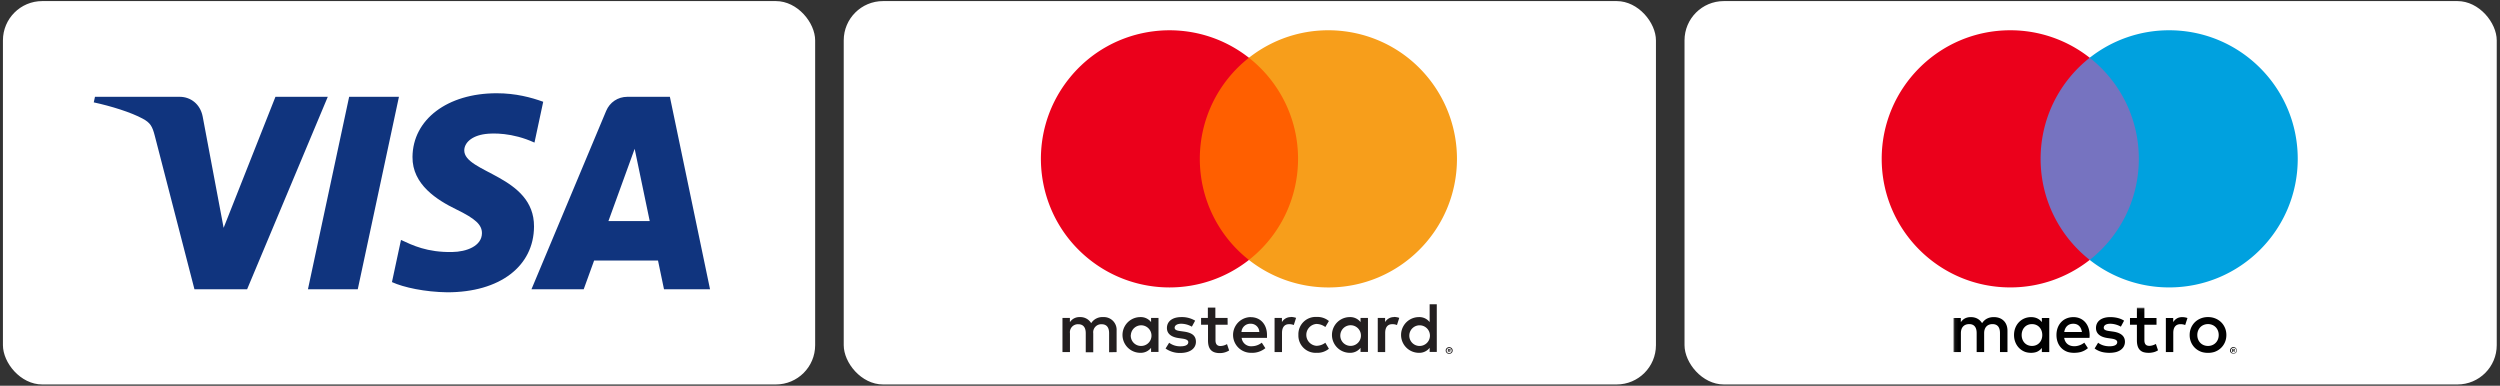 <svg width="700" height="108" xmlns="http://www.w3.org/2000/svg" xmlns:xlink="http://www.w3.org/1999/xlink"><rect width="100%" height="100%" fill="#333333" stroke="none"/><defs><path id="a" d="M.078.047h79.404V13H.078z"/></defs><g transform="translate(.48)" fill="none" fill-rule="evenodd"><rect fill="#FFF" x=".341" y=".305" width="227.422" height="107.344" rx="11"/><rect fill="#FFF" x="235.763" y=".305" width="227.422" height="107.344" rx="11"/><rect fill="#FFF" x="471.185" y=".305" width="227.422" height="107.344" rx="11"/><path d="m111.222 27.106-11.53 53.892H85.744L97.28 27.106h13.942Zm58.658 34.79 7.345-20.229 4.217 20.23H169.88Zm15.561 19.102h12.89l-11.244-53.892h-11.91c-2.673 0-4.934 1.557-5.934 3.95l-20.916 49.942h14.628l2.916-8.048h17.89l1.68 8.048ZM149.044 63.41c.067-14.243-19.667-15.017-19.53-21.362.044-1.943 1.885-4 5.911-4.527 2-.26 7.5-.46 13.747 2.407l2.447-11.433c-3.345-1.208-7.672-2.385-13.04-2.385-13.778 0-23.48 7.332-23.56 17.832-.085 7.752 6.924 12.079 12.212 14.663 5.429 2.637 7.247 4.332 7.234 6.703-.044 3.606-4.345 5.208-8.35 5.257-7.008.124-11.083-1.885-14.318-3.385l-2.53 11.805c3.256 1.495 9.265 2.783 15.508 2.858 14.641 0 24.225-7.243 24.27-18.433ZM91.298 27.106 68.71 80.998H53.967L42.852 37.986c-.681-2.655-1.27-3.61-3.318-4.734-3.345-1.823-8.88-3.527-13.761-4.589l.34-1.557h23.721c3.027 0 5.744 2.004 6.43 5.495l5.87 31.19 14.51-36.685h14.654Z" fill="#10347E"/><path d="M316.16 93.807a2.891 2.891 0 1 1 2.9 3.06 2.87 2.87 0 0 1-2.92-3.06h.02Zm7.74 0v-4.78h-2.08v1.16a3.632 3.632 0 0 0-3-1.4 5 5 0 0 0 0 10 3.628 3.628 0 0 0 3-1.4v1.16h2.08v-4.74Zm70.23 0a2.889 2.889 0 1 1 5.77.34 2.89 2.89 0 0 1-2.87 2.72 2.87 2.87 0 0 1-2.9-3.06Zm11 4.06v.24h.22a.226.226 0 0 0 .12 0 .109.109 0 0 0 0-.09.111.111 0 0 0 0-.09.208.208 0 0 0-.12 0l-.22-.06Zm.22-.17a.39.39 0 0 1 .26.08c.063.05.096.13.09.21a.24.24 0 0 1-.07.18.353.353 0 0 1-.21.09l.29.33h-.23l-.27-.33h-.09v.33h-.19v-.88l.42-.01Zm-.06 1.19a.703.703 0 0 0 .52-.22.74.74 0 0 0 0-1 .726.726 0 0 0-.81-.16.737.737 0 0 0-.24.16.739.739 0 0 0 0 1 .74.74 0 0 0 .24.16c.1.044.21.065.32.06h-.03Zm0-1.69a.99.99 0 0 1 .38.07c.115.048.22.115.31.2a.922.922 0 0 1 0 1.34.995.995 0 0 1-.31.2.943.943 0 0 1-.38.08 1 1 0 0 1-.9-.58.94.94 0 0 1 0-.74c.05-.111.123-.213.21-.3a.98.98 0 0 1 .72-.269h-.03Zm-3.47-3.39v-8.62h-2v5a3.632 3.632 0 0 0-3-1.4 5 5 0 0 0 0 10 3.628 3.628 0 0 0 3-1.4v1.16h2v-4.74Zm-52.11-3.16a2.37 2.37 0 0 1 2.42 2.319h-5a2.459 2.459 0 0 1 2.54-2.318h.04Zm0-1.86a5 5 0 1 0 .139 10 5.805 5.805 0 0 0 3.97-1.3l-1-1.54a4.556 4.556 0 0 1-2.78 1 2.649 2.649 0 0 1-2.858-2.34h7.099v-.8c0-3-1.86-5-4.54-5l-.03-.02Zm25.1 5a2.89 2.89 0 1 1 2.9 3.06 2.868 2.868 0 0 1-2.9-3.06Zm7.74 0v-4.76h-2.08v1.16a3.632 3.632 0 0 0-3-1.4 5 5 0 1 0 0 10 3.628 3.628 0 0 0 3-1.4v1.16h2.08v-4.76Zm-19.48 0a4.832 4.832 0 0 0 5.1 5 4.995 4.995 0 0 0 3.44-1.14l-1-1.68a4.196 4.196 0 0 1-2.5.86 3.07 3.07 0 0 1 0-6.12c.904.01 1.78.312 2.5.86l1-1.68a5 5 0 0 0-3.44-1.14 4.83 4.83 0 0 0-5.1 5v.04Zm26.8-5c-1.032-.03-2 .507-2.52 1.4v-1.16h-2.06v9.56h2.08v-5.36c0-1.58.68-2.46 2-2.46.445-.006.887.076 1.3.24l.64-2a4.438 4.438 0 0 0-1.48-.26l.04.04Zm-55.71 1a7.156 7.156 0 0 0-3.9-1c-2.42 0-4 1.16-4 3.06 0 1.56 1.16 2.52 3.3 2.82l1 .14c1.14.16 1.68.46 1.68 1 0 .74-.76 1.16-2.18 1.16a5.086 5.086 0 0 1-3.18-1l-1 1.62a6.888 6.888 0 0 0 4.14 1.24c2.76 0 4.36-1.3 4.36-3.12s-1.26-2.56-3.34-2.86l-1-.14c-.9-.12-1.62-.3-1.62-.94 0-.64.68-1.12 1.82-1.12a6.159 6.159 0 0 1 3 .82l.92-1.68Zm26.82-1c-1.033-.03-2 .507-2.52 1.4v-1.16h-2.06v9.56h2.08v-5.36c0-1.58.68-2.46 2-2.46.446-.006.887.076 1.3.24l.64-2a4.453 4.453 0 0 0-1.48-.26l.04.04Zm-17.74.24h-3.42v-2.9h-2.1v2.9h-1.9v1.9h1.94v4.4c0 2.22.86 3.54 3.32 3.54.92.003 1.82-.253 2.6-.74l-.6-1.78a3.832 3.832 0 0 1-1.84.54c-1 0-1.38-.64-1.38-1.6v-4.36h3.4l-.02-1.9Zm-31.07 9.56v-6a3.563 3.563 0 0 0-3.76-3.8 3.7 3.7 0 0 0-3.36 1.7 3.51 3.51 0 0 0-3.16-1.7 3.16 3.16 0 0 0-2.8 1.42v-1.18h-2.08v9.56h2.1v-5.26a2.24 2.24 0 0 1 2.34-2.54c1.38 0 2.08.9 2.08 2.52v5.32h2.1v-5.3a2.25 2.25 0 0 1 2.34-2.54c1.42 0 2.1.9 2.1 2.52v5.32l2.1-.04Z" fill="#231F20"/><path fill="#FF5F00" d="M333.47 72.787h31.5v-56.61h-31.5z"/><path d="M335.47 44.488a35.938 35.938 0 0 1 13.75-28.31c-15.633-12.286-38.265-9.572-50.55 6.06-12.285 15.632-9.572 38.265 6.061 50.55 13.054 10.26 31.433 10.26 44.489 0a35.941 35.941 0 0 1-13.75-28.3" fill="#EB001B"/><path d="M407.47 44.488c-.001 19.882-16.119 35.999-36.001 35.999a36.003 36.003 0 0 1-22.249-7.7c15.632-12.284 18.346-34.917 6.061-50.55a36.05 36.05 0 0 0-6.061-6.06c15.63-12.288 38.263-9.58 50.551 6.052a35.999 35.999 0 0 1 7.699 22.249v.01Z" fill="#F79E1B"/><g transform="translate(546.396 86.089)"><mask id="b" fill="#fff"><use xlink:href="#a"/></mask><path d="M78.353 11.77v.235h.216c.05 0 .09-.009.119-.029.029-.019.044-.049.044-.089a.1.1 0 0 0-.044-.088.216.216 0 0 0-.119-.029h-.216Zm.219-.165c.113 0 .2.025.261.076.062.05.092.118.092.206a.24.24 0 0 1-.073.18.347.347 0 0 1-.208.088l.288.333h-.225l-.268-.33h-.086v.33h-.188v-.883h.407Zm-.057 1.186a.75.75 0 0 0 .52-.217.733.733 0 0 0 .214-.525.736.736 0 0 0-.447-.68.752.752 0 0 0-.815.157.718.718 0 0 0-.157.235.719.719 0 0 0-.057.288.733.733 0 0 0 .742.742Zm0-1.69a.95.95 0 0 1 .684.277.957.957 0 0 1 .208.303c.05.115.075.238.075.368a.907.907 0 0 1-.075.368.983.983 0 0 1-1.275.507.977.977 0 0 1-.514-.507.915.915 0 0 1 0-.736.952.952 0 0 1 .514-.507.98.98 0 0 1 .383-.074ZM64.136 2.703c.42 0 1.019.08 1.479.26l-.64 1.956a3.399 3.399 0 0 0-1.298-.24c-1.358 0-2.037.88-2.037 2.457v5.353h-2.077V2.943h2.058v1.158c.539-.838 1.317-1.397 2.515-1.397ZM56.949 4.84h-3.396v4.315c0 .958.34 1.596 1.378 1.596.539 0 1.219-.179 1.838-.539l.599 1.778c-.66.46-1.698.74-2.596.74-2.457 0-3.315-1.319-3.315-3.536V4.84h-1.938V2.943h1.938L51.456.047h2.097v2.896h3.396V4.84Zm-9.981.54c-.579-.36-1.758-.819-2.975-.819-1.139 0-1.818.42-1.818 1.118 0 .64.719.82 1.618.94l.979.138c2.076.3 3.335 1.18 3.335 2.857 0 1.817-1.598 3.115-4.354 3.115-1.558 0-2.996-.399-4.134-1.238l.978-1.617c.699.54 1.738.998 3.176.998 1.418 0 2.177-.419 2.177-1.159 0-.539-.539-.839-1.678-.999l-.979-.139c-2.136-.299-3.294-1.258-3.294-2.816 0-1.897 1.557-3.055 3.974-3.055 1.518 0 2.896.34 3.894.998l-.899 1.677ZM31.112 6.876c.22-1.378 1.058-2.316 2.536-2.316 1.338 0 2.197.84 2.416 2.316h-4.952Zm7.109.84c-.019-2.976-1.857-5.013-4.533-5.013-2.796 0-4.753 2.037-4.753 5.012 0 3.035 2.037 5.013 4.893 5.013 1.438 0 2.756-.359 3.914-1.338l-1.018-1.538c-.799.64-1.818 1-2.776 1-1.339 0-2.557-.62-2.856-2.338h7.09c.02-.26.039-.519.039-.799Zm33.141-3.06a3.11 3.11 0 0 0-1.186.223c-.365.15-.681.36-.947.628-.266.27-.476.592-.628.967a3.26 3.26 0 0 0-.229 1.241c0 .452.076.866.229 1.241.152.375.362.698.628.967.266.27.582.48.947.628.365.15.761.225 1.186.225.426 0 .821-.075 1.186-.225a2.836 2.836 0 0 0 1.585-1.595c.154-.375.23-.789.23-1.24 0-.453-.076-.866-.23-1.242a2.894 2.894 0 0 0-.633-.967 2.867 2.867 0 0 0-.952-.628 3.107 3.107 0 0 0-1.186-.224Zm0-1.965c.738 0 1.421.128 2.049.384a5 5 0 0 1 1.629 1.056c.459.45.818.98 1.077 1.59.259.612.389 1.277.389 1.994 0 .718-.13 1.382-.389 1.993A4.825 4.825 0 0 1 75.04 11.3c-.458.45-1.001.8-1.629 1.056a5.377 5.377 0 0 1-2.049.385c-.738 0-1.42-.129-2.048-.385a4.935 4.935 0 0 1-1.625-1.056 4.856 4.856 0 0 1-1.071-1.59 5.035 5.035 0 0 1-.389-1.994c0-.717.129-1.382.389-1.994a4.883 4.883 0 0 1 1.071-1.59c.455-.448.997-.8 1.625-1.056a5.371 5.371 0 0 1 2.048-.384ZM19.191 7.716c0-1.677 1.098-3.055 2.895-3.055 1.718 0 2.876 1.318 2.876 3.055 0 1.738-1.158 3.056-2.876 3.056-1.797 0-2.895-1.378-2.895-3.056Zm7.728 0V2.943h-2.077v1.158c-.658-.858-1.657-1.397-3.015-1.397-2.676 0-4.773 2.096-4.773 5.012 0 2.916 2.097 5.013 4.773 5.013 1.358 0 2.357-.539 3.015-1.398v1.16h2.077V7.715ZM15.216 12.49V6.498c0-2.257-1.438-3.775-3.754-3.794-1.218-.02-2.477.36-3.355 1.697-.659-1.059-1.698-1.697-3.156-1.697-1.018 0-2.017.3-2.796 1.418V2.943H.078v9.547h2.097V7.197c0-1.657.919-2.536 2.337-2.536 1.378 0 2.077.898 2.077 2.516v5.313h2.097V7.197c0-1.657.959-2.536 2.336-2.536 1.418 0 2.098.898 2.098 2.516v5.313h2.096Z" fill="#000" mask="url(#b)"/></g><path fill="#7673C0" d="M568.89 72.78h31.5V16.174h-31.5z"/><path d="M570.89 44.477c0-11.484 5.378-21.711 13.75-28.303a35.842 35.842 0 0 0-22.247-7.697c-19.88 0-35.997 16.118-35.997 36s16.117 36 35.997 36a35.842 35.842 0 0 0 22.248-7.697c-8.373-6.592-13.75-16.82-13.75-28.303" fill="#EB001B"/><path d="M642.886 44.477c0 19.882-16.117 36-35.998 36a35.842 35.842 0 0 1-22.248-7.697c8.374-6.592 13.75-16.82 13.75-28.303 0-11.484-5.376-21.711-13.75-28.303a35.842 35.842 0 0 1 22.248-7.697c19.881 0 35.998 16.118 35.998 36" fill="#00A1DF"/></g></svg>